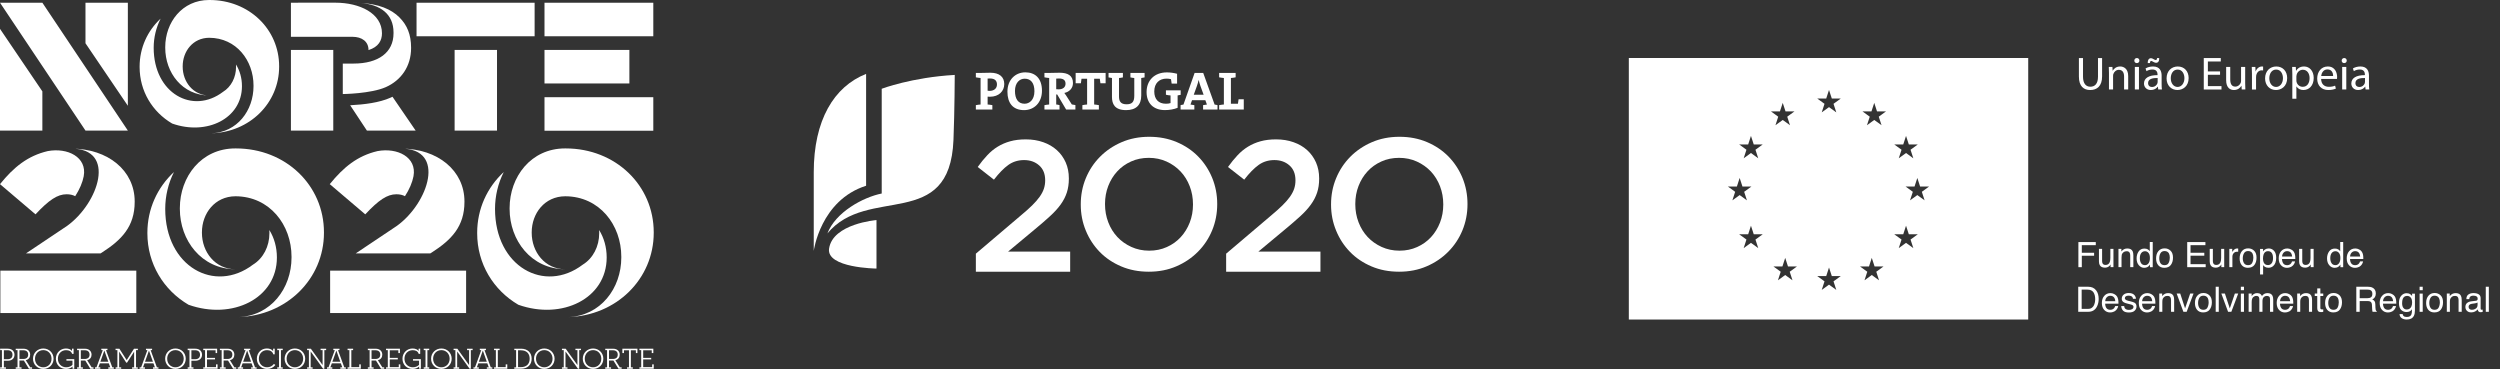 <?xml version="1.0" encoding="UTF-8"?>
<svg width="542px" height="80px" viewBox="0 0 542 80" version="1.1" xmlns="http://www.w3.org/2000/svg" xmlns:xlink="http://www.w3.org/1999/xlink">
    <rect x="0" y="0" width="542" height="80" fill="#333333" stroke="none"/>
    <!-- Generator: Sketch 62 (91390) - https://sketch.com -->
    <title>logos / barra-feder-white</title>
    <desc>Created with Sketch.</desc>
    <g id="logos-/-barra-feder-white" stroke="none" stroke-width="1" fill="none" fill-rule="evenodd">
        <g fill="#FFFFFF">
            <path d="M1.647,77.878 C2.359,77.878 2.705,77.498 2.705,76.91 C2.705,76.32 2.351,75.932 1.647,75.932 L0.839,75.932 L0.839,77.878 L1.647,77.878 Z M0.027,75.598 L1.687,75.598 C2.623,75.598 3.141,76.158 3.141,76.91 C3.141,77.664 2.623,78.21 1.687,78.21 L0.839,78.21 L0.839,79.632 L1.287,79.632 L1.287,79.938 L0.027,79.938 L0.027,79.632 L0.419,79.632 L0.419,75.912 L0.027,75.912 L0.027,75.598 Z" id="Fill-2"></path>
            <path d="M5.036,77.824 C5.774,77.824 6.108,77.46 6.108,76.888 C6.108,76.306 5.766,75.936 5.036,75.936 L4.216,75.936 L4.216,77.824 L5.036,77.824 Z M5.17,78.158 L4.216,78.158 L4.216,79.632 L4.666,79.632 L4.666,79.942 L3.408,79.942 L3.408,79.632 L3.798,79.632 L3.798,75.91 L3.408,75.91 L3.408,75.602 L5.094,75.602 C6.028,75.602 6.54,76.16 6.54,76.894 C6.54,77.482 6.216,77.94 5.592,78.09 L6.554,79.632 L6.954,79.632 L6.954,79.942 L6.274,79.942 L5.17,78.158 Z" id="Fill-4"></path>
            <path d="M11.174,77.771 C11.174,76.713 10.418,75.909 9.38,75.909 C8.348,75.909 7.59,76.713 7.59,77.771 C7.59,78.831 8.348,79.631 9.38,79.631 C10.418,79.631 11.174,78.831 11.174,77.771 M7.154,77.771 C7.154,76.487 8.152,75.553 9.38,75.553 C10.618,75.553 11.614,76.487 11.614,77.771 C11.614,79.053 10.618,79.987 9.38,79.987 C8.152,79.987 7.154,79.053 7.154,77.771" id="Fill-6"></path>
            <path d="M15.728,79.456 C15.412,79.768 14.944,79.99 14.312,79.99 C13.11,79.99 12.114,79.134 12.114,77.77 C12.114,76.49 13.106,75.552 14.294,75.552 C14.894,75.552 15.358,75.748 15.612,76.094 L15.612,75.598 L15.954,75.598 L15.954,76.718 L15.63,76.718 C15.47,76.182 15.016,75.92 14.32,75.92 C13.292,75.92 12.55,76.71 12.55,77.77 C12.55,78.852 13.324,79.628 14.352,79.628 C15.024,79.628 15.446,79.364 15.71,79.1 L15.71,78.188 L14.4,78.188 L14.4,77.858 L16.102,77.858 L16.102,79.938 L15.728,79.938 L15.728,79.456 Z" id="Fill-8"></path>
            <path d="M18.345,77.824 C19.083,77.824 19.417,77.46 19.417,76.888 C19.417,76.306 19.075,75.936 18.345,75.936 L17.525,75.936 L17.525,77.824 L18.345,77.824 Z M18.477,78.158 L17.525,78.158 L17.525,79.632 L17.971,79.632 L17.971,79.942 L16.715,79.942 L16.715,79.632 L17.103,79.632 L17.103,75.91 L16.715,75.91 L16.715,75.602 L18.403,75.602 C19.337,75.602 19.849,76.16 19.849,76.894 C19.849,77.482 19.519,77.94 18.897,78.09 L19.863,79.632 L20.263,79.632 L20.263,79.942 L19.583,79.942 L18.477,78.158 Z" id="Fill-10"></path>
            <path d="M21.758,78.421 L23.476,78.421 L22.622,75.999 L21.758,78.421 Z M24.674,79.941 L23.486,79.941 L23.486,79.631 L23.904,79.631 L23.592,78.775 L21.642,78.775 L21.322,79.631 L21.746,79.631 L21.746,79.941 L20.592,79.941 L20.592,79.631 L20.922,79.631 L22.284,75.909 L21.968,75.909 L21.968,75.601 L23.294,75.601 L23.294,75.909 L22.978,75.909 L24.34,79.631 L24.674,79.631 L24.674,79.941 Z" id="Fill-12"></path>
            <polygon id="Fill-14" points="29.872 79.939 28.634 79.939 28.634 79.635 29.076 79.635 29.076 76.249 27.54 78.623 27.366 78.623 25.83 76.227 25.83 79.635 26.276 79.635 26.276 79.939 25.066 79.939 25.066 79.635 25.452 79.635 25.452 75.909 25.052 75.909 25.052 75.599 25.88 75.599 27.464 78.069 29.054 75.599 29.886 75.599 29.886 75.909 29.49 75.909 29.49 79.635 29.872 79.635"></polygon>
            <path d="M31.437,78.421 L33.151,78.421 L32.295,75.999 L31.437,78.421 Z M34.351,79.941 L33.165,79.941 L33.165,79.631 L33.579,79.631 L33.269,78.775 L31.319,78.775 L31.003,79.631 L31.421,79.631 L31.421,79.941 L30.269,79.941 L30.269,79.631 L30.599,79.631 L31.955,75.909 L31.647,75.909 L31.647,75.601 L32.971,75.601 L32.971,75.909 L32.655,75.909 L34.013,79.631 L34.351,79.631 L34.351,79.941 Z" id="Fill-16"></path>
            <path d="M39.829,77.771 C39.829,76.713 39.069,75.909 38.035,75.909 C37.001,75.909 36.245,76.713 36.245,77.771 C36.245,78.831 37.001,79.631 38.035,79.631 C39.069,79.631 39.829,78.831 39.829,77.771 M35.805,77.771 C35.805,76.487 36.803,75.553 38.035,75.553 C39.273,75.553 40.269,76.487 40.269,77.771 C40.269,79.053 39.273,79.987 38.035,79.987 C36.803,79.987 35.805,79.053 35.805,77.771" id="Fill-18"></path>
            <path d="M42.304,77.878 C43.014,77.878 43.366,77.498 43.366,76.91 C43.366,76.32 43.008,75.932 42.304,75.932 L41.494,75.932 L41.494,77.878 L42.304,77.878 Z M40.688,75.598 L42.348,75.598 C43.284,75.598 43.8,76.158 43.8,76.91 C43.8,77.664 43.284,78.21 42.348,78.21 L41.494,78.21 L41.494,79.632 L41.944,79.632 L41.944,79.938 L40.688,79.938 L40.688,79.632 L41.076,79.632 L41.076,75.912 L40.688,75.912 L40.688,75.598 Z" id="Fill-20"></path>
            <polygon id="Fill-22" points="46.739 75.941 44.877 75.941 44.877 77.589 46.617 77.589 46.617 77.921 44.877 77.921 44.877 79.593 46.829 79.593 46.829 78.995 47.169 78.995 47.169 79.939 44.067 79.939 44.067 79.635 44.457 79.635 44.457 75.909 44.067 75.909 44.067 75.599 47.075 75.599 47.075 76.545 46.739 76.545"></polygon>
            <path d="M49.296,77.824 C50.036,77.824 50.37,77.46 50.37,76.888 C50.37,76.306 50.03,75.936 49.296,75.936 L48.48,75.936 L48.48,77.824 L49.296,77.824 Z M49.43,78.158 L48.48,78.158 L48.48,79.632 L48.928,79.632 L48.928,79.942 L47.672,79.942 L47.672,79.632 L48.058,79.632 L48.058,75.91 L47.672,75.91 L47.672,75.602 L49.354,75.602 C50.294,75.602 50.806,76.16 50.806,76.894 C50.806,77.482 50.478,77.94 49.852,78.09 L50.814,79.632 L51.216,79.632 L51.216,79.942 L50.534,79.942 L49.43,78.158 Z" id="Fill-24"></path>
            <path d="M52.715,78.421 L54.431,78.421 L53.579,75.999 L52.715,78.421 Z M55.631,79.941 L54.445,79.941 L54.445,79.631 L54.857,79.631 L54.545,78.775 L52.599,78.775 L52.279,79.631 L52.701,79.631 L52.701,79.941 L51.545,79.941 L51.545,79.631 L51.879,79.631 L53.235,75.909 L52.923,75.909 L52.923,75.601 L54.251,75.601 L54.251,75.909 L53.931,75.909 L55.293,79.631 L55.631,79.631 L55.631,79.941 Z" id="Fill-26"></path>
            <path d="M57.864,75.546 C58.496,75.546 58.954,75.758 59.218,76.14 L59.218,75.598 L59.56,75.598 L59.56,76.814 L59.248,76.814 C59.094,76.198 58.538,75.912 57.892,75.912 C56.856,75.912 56.122,76.71 56.122,77.77 C56.122,78.846 56.88,79.628 57.904,79.628 C58.534,79.628 59.044,79.35 59.384,78.896 L59.7,79.124 C59.28,79.682 58.674,79.99 57.896,79.99 C56.65,79.99 55.684,79.06 55.684,77.77 C55.69,76.474 56.65,75.546 57.864,75.546" id="Fill-28"></path>
            <polygon id="Fill-30" points="60.104 75.599 61.296 75.599 61.296 75.909 60.91 75.909 60.91 79.635 61.296 79.635 61.296 79.941 60.104 79.941 60.104 79.635 60.49 79.635 60.49 75.909 60.104 75.909"></polygon>
            <path d="M65.725,77.771 C65.725,76.713 64.965,75.909 63.931,75.909 C62.893,75.909 62.139,76.713 62.139,77.771 C62.139,78.831 62.893,79.631 63.931,79.631 C64.965,79.631 65.725,78.831 65.725,77.771 M61.707,77.771 C61.707,76.487 62.703,75.553 63.931,75.553 C65.171,75.553 66.165,76.487 66.165,77.771 C66.165,79.053 65.171,79.987 63.931,79.987 C62.703,79.987 61.707,79.053 61.707,77.771" id="Fill-32"></path>
            <polygon id="Fill-34" points="70.71 75.91 70.32 75.91 70.32 79.942 70.046 79.942 67.354 76.202 67.354 79.632 67.78 79.632 67.78 79.942 66.584 79.942 66.584 79.632 66.97 79.632 66.97 75.91 66.584 75.91 66.584 75.602 67.394 75.602 69.938 79.142 69.938 75.91 69.504 75.91 69.504 75.602 70.71 75.602"></polygon>
            <path d="M72.059,78.421 L73.775,78.421 L72.923,75.999 L72.059,78.421 Z M74.975,79.941 L73.791,79.941 L73.791,79.631 L74.203,79.631 L73.893,78.775 L71.943,78.775 L71.623,79.631 L72.045,79.631 L72.045,79.941 L70.889,79.941 L70.889,79.631 L71.223,79.631 L72.585,75.909 L72.267,75.909 L72.267,75.601 L73.597,75.601 L73.597,75.909 L73.279,75.909 L74.639,79.631 L74.975,79.631 L74.975,79.941 Z" id="Fill-36"></path>
            <polygon id="Fill-38" points="75.357 75.599 76.557 75.599 76.557 75.909 76.169 75.909 76.169 79.593 77.881 79.593 77.881 78.995 78.223 78.995 78.223 79.941 75.357 79.941 75.357 79.635 75.745 79.635 75.745 75.909 75.357 75.909"></polygon>
            <path d="M81.37,77.824 C82.108,77.824 82.442,77.46 82.442,76.888 C82.442,76.306 82.104,75.936 81.37,75.936 L80.552,75.936 L80.552,77.824 L81.37,77.824 Z M81.504,78.158 L80.552,78.158 L80.552,79.632 L81,79.632 L81,79.942 L79.744,79.942 L79.744,79.632 L80.132,79.632 L80.132,75.91 L79.744,75.91 L79.744,75.602 L81.428,75.602 C82.368,75.602 82.878,76.16 82.878,76.894 C82.878,77.482 82.55,77.94 81.926,78.09 L82.888,79.632 L83.292,79.632 L83.292,79.942 L82.608,79.942 L81.504,78.158 Z" id="Fill-40"></path>
            <polygon id="Fill-42" points="86.36 75.941 84.5 75.941 84.5 77.589 86.242 77.589 86.242 77.921 84.5 77.921 84.5 79.593 86.452 79.593 86.452 78.995 86.792 78.995 86.792 79.939 83.69 79.939 83.69 79.635 84.076 79.635 84.076 75.909 83.69 75.909 83.69 75.599 86.702 75.599 86.702 76.545 86.36 76.545"></polygon>
            <path d="M90.868,79.456 C90.556,79.768 90.084,79.99 89.452,79.99 C88.252,79.99 87.258,79.134 87.258,77.77 C87.258,76.49 88.246,75.552 89.44,75.552 C90.04,75.552 90.496,75.748 90.756,76.094 L90.756,75.598 L91.1,75.598 L91.1,76.718 L90.77,76.718 C90.614,76.182 90.156,75.92 89.468,75.92 C88.432,75.92 87.69,76.71 87.69,77.77 C87.69,78.852 88.462,79.628 89.492,79.628 C90.164,79.628 90.588,79.364 90.848,79.1 L90.848,78.188 L89.542,78.188 L89.542,77.858 L91.244,77.858 L91.244,79.938 L90.868,79.938 L90.868,79.456 Z" id="Fill-44"></path>
            <polygon id="Fill-46" points="91.862 75.599 93.054 75.599 93.054 75.909 92.662 75.909 92.662 79.635 93.054 79.635 93.054 79.941 91.862 79.941 91.862 79.635 92.25 79.635 92.25 75.909 91.862 75.909"></polygon>
            <path d="M97.483,77.771 C97.483,76.713 96.723,75.909 95.689,75.909 C94.657,75.909 93.899,76.713 93.899,77.771 C93.899,78.831 94.657,79.631 95.689,79.631 C96.723,79.631 97.483,78.831 97.483,77.771 M93.459,77.771 C93.459,76.487 94.459,75.553 95.689,75.553 C96.931,75.553 97.923,76.487 97.923,77.771 C97.923,79.053 96.931,79.987 95.689,79.987 C94.459,79.987 93.459,79.053 93.459,77.771" id="Fill-48"></path>
            <polygon id="Fill-50" points="102.468 75.91 102.076 75.91 102.076 79.942 101.804 79.942 99.112 76.202 99.112 79.632 99.54 79.632 99.54 79.942 98.338 79.942 98.338 79.632 98.728 79.632 98.728 75.91 98.338 75.91 98.338 75.602 99.152 75.602 101.694 79.142 101.694 75.91 101.262 75.91 101.262 75.602 102.468 75.602"></polygon>
            <path d="M103.817,78.421 L105.535,78.421 L104.679,75.999 L103.817,78.421 Z M106.733,79.941 L105.543,79.941 L105.543,79.631 L105.963,79.631 L105.649,78.775 L103.703,78.775 L103.383,79.631 L103.803,79.631 L103.803,79.941 L102.649,79.941 L102.649,79.631 L102.981,79.631 L104.339,75.909 L104.025,75.909 L104.025,75.601 L105.353,75.601 L105.353,75.909 L105.037,75.909 L106.395,79.631 L106.733,79.631 L106.733,79.941 Z" id="Fill-52"></path>
            <polygon id="Fill-54" points="107.114 75.599 108.316 75.599 108.316 75.909 107.928 75.909 107.928 79.593 109.634 79.593 109.634 78.995 109.98 78.995 109.98 79.941 107.114 79.941 107.114 79.635 107.504 79.635 107.504 75.909 107.114 75.909"></polygon>
            <path d="M112.937,79.593 C114.221,79.593 114.833,78.835 114.833,77.771 C114.833,76.705 114.221,75.943 112.937,75.943 L112.313,75.943 L112.313,79.593 L112.937,79.593 Z M111.503,75.599 L112.975,75.599 C114.413,75.599 115.265,76.487 115.265,77.771 C115.265,79.051 114.419,79.941 112.975,79.941 L111.503,79.941 L111.503,79.635 L111.891,79.635 L111.891,75.909 L111.503,75.909 L111.503,75.599 Z" id="Fill-56"></path>
            <path d="M119.791,77.771 C119.791,76.713 119.035,75.909 118.001,75.909 C116.967,75.909 116.205,76.713 116.205,77.771 C116.205,78.831 116.967,79.631 118.001,79.631 C119.035,79.631 119.791,78.831 119.791,77.771 M115.771,77.771 C115.771,76.487 116.769,75.553 118.001,75.553 C119.237,75.553 120.233,76.487 120.233,77.771 C120.233,79.053 119.237,79.987 118.001,79.987 C116.769,79.987 115.771,79.053 115.771,77.771" id="Fill-58"></path>
            <polygon id="Fill-60" points="125.957 75.91 125.571 75.91 125.571 79.942 125.297 79.942 122.599 76.202 122.599 79.632 123.031 79.632 123.031 79.942 121.831 79.942 121.831 79.632 122.221 79.632 122.221 75.91 121.831 75.91 121.831 75.602 122.639 75.602 125.187 79.142 125.187 75.91 124.753 75.91 124.753 75.602 125.957 75.602"></polygon>
            <path d="M130.364,77.771 C130.364,76.713 129.606,75.909 128.574,75.909 C127.536,75.909 126.778,76.713 126.778,77.771 C126.778,78.831 127.536,79.631 128.574,79.631 C129.606,79.631 130.364,78.831 130.364,77.771 M126.346,77.771 C126.346,76.487 127.342,75.553 128.574,75.553 C129.81,75.553 130.802,76.487 130.802,77.771 C130.802,79.053 129.81,79.987 128.574,79.987 C127.342,79.987 126.346,79.053 126.346,77.771" id="Fill-62"></path>
            <path d="M132.85,77.824 C133.59,77.824 133.924,77.46 133.924,76.888 C133.924,76.306 133.582,75.936 132.85,75.936 L132.032,75.936 L132.032,77.824 L132.85,77.824 Z M132.984,78.158 L132.032,78.158 L132.032,79.632 L132.478,79.632 L132.478,79.942 L131.222,79.942 L131.222,79.632 L131.61,79.632 L131.61,75.91 L131.222,75.91 L131.222,75.602 L132.906,75.602 C133.844,75.602 134.354,76.16 134.354,76.894 C134.354,77.482 134.03,77.94 133.404,78.09 L134.368,79.632 L134.768,79.632 L134.768,79.942 L134.088,79.942 L132.984,78.158 Z" id="Fill-64"></path>
            <polygon id="Fill-66" points="137.858 75.941 136.772 75.941 136.772 79.635 137.194 79.635 137.194 79.939 135.94 79.939 135.94 79.635 136.36 79.635 136.36 75.941 135.274 75.941 135.274 76.545 134.93 76.545 134.93 75.599 138.196 75.599 138.196 76.545 137.858 76.545"></polygon>
            <polygon id="Fill-68" points="141.3 75.941 139.442 75.941 139.442 77.589 141.182 77.589 141.182 77.921 139.442 77.921 139.442 79.593 141.392 79.593 141.392 78.995 141.73 78.995 141.73 79.939 138.628 79.939 138.628 79.635 139.016 79.635 139.016 75.909 138.628 75.909 138.628 75.599 141.64 75.599 141.64 76.545 141.3 76.545"></polygon>
            <path d="M118.046,18.094 L136.45,18.094 L136.45,10.82 L118.046,10.82 L118.046,18.094 Z M98.56,28.308 L107.752,28.308 L107.752,10.82 L98.56,10.82 L98.56,28.308 Z M63.072,28.308 L72.254,28.308 L72.254,10.82 L63.072,10.82 L63.072,28.308 Z M118.046,28.346 L141.636,28.346 L141.636,21.066 L118.046,21.066 L118.046,28.346 Z M118.046,7.868 L141.636,7.868 L141.636,0.592 L118.046,0.592 L118.046,7.868 Z M90.306,7.868 L115.906,7.868 L115.906,0.586 L90.306,0.586 L90.306,7.868 Z M83.658,18.884 C86.908,17.432 89.124,14.448 89.124,10.412 L89.124,10.332 C89.124,7.48 88.254,5.422 86.588,3.762 C84.836,2.004 82.108,0.832 77.974,0.624 C77.576,0.596 77.168,0.582 76.746,0.582 L76.612,0.586 C77.082,0.586 77.534,0.6 77.974,0.624 C82.472,0.936 85.316,3.054 85.316,7.032 L85.316,7.222 C85.316,11.368 82.048,13.782 76.648,13.782 L74.316,13.782 L74.316,20.39 C74.316,20.39 80.408,20.33 83.658,18.884 L83.658,18.884 Z M85.092,20.976 L90.112,28.308 L79.542,28.308 L75.916,22.82 C78.976,22.662 82.22,22.266 84.676,21.172 C84.818,21.108 84.954,21.044 85.092,20.976 L85.092,20.976 Z M1.46371804e-12,6.254 L1.46371804e-12,28.308 L9.184,28.308 L9.184,19.81 L1.46371804e-12,6.254 Z M18.532,0.586 L27.718,0.586 L27.718,22.93 L18.532,9.38 L18.532,0.586 Z M9.184,0.586 L1.46371804e-12,0.586 L18.532,28.308 L27.718,28.308 L9.184,0.586 Z M60.518,14.448 C60.518,22.348 54.13,28.68 45.79,28.9 C51.432,28.72 54.962,23.946 54.962,18.676 L54.962,18.548 C54.962,13.114 51.238,8.208 45.35,8.19 C41.818,8.208 39.606,11.134 39.606,14.372 L39.606,14.448 C39.606,17.712 41.83,20.662 45.348,20.708 C39.508,20.65 35.824,15.762 35.824,10.35 L35.824,10.22 C35.824,4.848 39.492,0 45.326,0 L45.428,0 C53.982,0 60.518,6.332 60.518,14.372 L60.518,14.448 Z M76.372,7.976 C78.512,7.976 79.896,9.036 79.896,10.858 C82.068,10.182 82.812,8.768 82.812,7.222 C82.812,2.908 78.01,0.582 72.708,0.582 L63.072,0.586 L63.072,7.976 L76.372,7.976 Z M33.318,10.35 C33.318,20.272 41.798,24.89 48.344,19.916 C50.132,18.83 51.174,16.75 51.174,14.528 L51.174,14.448 C51.174,14.29 51.17,14.134 51.158,13.976 C51.99,15.298 52.456,16.926 52.456,18.676 C52.456,25.704 44.828,29.442 37.322,26.782 C33.036,24.264 30.268,19.758 30.268,14.528 L30.268,14.448 C30.268,10.34 31.996,6.66 34.822,4.038 C33.842,5.972 33.318,8.164 33.318,10.35 L33.318,10.35 Z" id="Fill-70"></path>
            <polygon id="Fill-72" points="71.574 67.866 101.052 67.866 101.052 58.674 71.574 58.674"></polygon>
            <path d="M86.044,48.968 C92.896,44.032 96.82,32.218 86.944,32.218 C94.946,32.218 100.694,37.014 100.694,43.67 L100.694,43.764 C100.694,49.116 97.842,52.018 93.644,54.714 L93.286,54.94 L77.12,54.94 L86.044,48.968 Z" id="Fill-73"></path>
            <path d="M109.218,37.293 C105.636,40.609 103.452,45.269 103.452,50.469 L103.452,50.567 C103.452,57.185 106.95,62.891 112.376,66.073 C121.878,69.437 131.528,64.709 131.528,55.821 C131.528,53.601 130.94,51.543 129.886,49.867 C129.898,50.069 129.908,50.265 129.908,50.469 L129.908,50.567 C129.908,53.383 128.594,56.005 126.33,57.383 C118.042,63.677 107.32,57.837 107.32,45.289 C107.32,42.515 107.974,39.747 109.218,37.293" id="Fill-74"></path>
            <path d="M141.73,50.468 C141.73,60.46 133.646,68.476 123.096,68.752 C130.232,68.522 134.698,62.49 134.698,55.822 L134.698,55.656 C134.698,48.776 129.984,42.57 122.538,42.552 C118.064,42.57 115.274,46.27 115.274,50.368 L115.274,50.468 C115.274,54.594 118.088,58.332 122.536,58.382 C115.152,58.308 110.482,52.124 110.482,45.288 L110.482,45.116 C110.482,38.318 115.126,32.178 122.506,32.178 L122.64,32.178 C133.46,32.178 141.73,40.194 141.73,50.368 L141.73,50.468 Z" id="Fill-75"></path>
            <path d="M18.149,38.215 C18.915,34.055 14.643,31.961 10.351,32.757 C6.021,33.777 2.993,36.217 0.001,39.923 L7.697,46.467 C10.595,43.371 12.447,42.115 14.445,42.115 C15.185,42.115 15.809,42.265 16.303,42.533 C17.249,41.075 17.903,39.539 18.149,38.215" id="Fill-76"></path>
            <polygon id="Fill-77" points="0.08 67.868 29.552 67.868 29.552 58.676 0.08 58.676"></polygon>
            <path d="M5.628,54.941 L21.794,54.941 L22.146,54.717 C26.346,52.019 29.2,49.119 29.2,43.765 L29.2,43.667 C29.2,37.017 23.45,32.221 15.446,32.221 C25.324,32.221 21.402,44.035 14.548,48.971 L5.628,54.941 Z" id="Fill-78"></path>
            <path d="M35.821,45.288 C35.821,57.836 46.545,63.676 54.833,57.384 C57.097,56.004 58.411,53.384 58.411,50.568 L58.411,50.47 C58.411,50.264 58.403,50.07 58.391,49.866 C59.441,51.542 60.031,53.6 60.031,55.822 C60.031,64.71 50.385,69.436 40.879,66.074 C35.453,62.892 31.953,57.184 31.953,50.568 L31.953,50.47 C31.953,45.268 34.141,40.608 37.719,37.292 C36.477,39.746 35.821,42.514 35.821,45.288" id="Fill-79"></path>
            <path d="M70.234,50.368 C70.234,40.196 61.968,32.178 51.144,32.178 L51.008,32.178 C43.626,32.178 38.992,38.32 38.992,45.116 L38.992,45.288 C38.992,52.124 43.654,58.31 51.04,58.384 C46.594,58.328 43.778,54.594 43.778,50.47 L43.778,50.368 C43.778,46.27 46.572,42.572 51.046,42.55 C58.49,42.572 63.202,48.776 63.202,55.656 L63.202,55.822 C63.202,62.49 58.738,68.522 51.6,68.748 C62.15,68.478 70.234,60.46 70.234,50.47 L70.234,50.368 Z" id="Fill-80"></path>
            <path d="M87.795,42.534 C87.307,42.266 86.679,42.116 85.939,42.116 C83.943,42.116 82.091,43.37 79.189,46.47 L71.493,39.922 C74.493,36.218 77.513,33.778 81.841,32.758 C86.137,31.962 90.413,34.056 89.645,38.216 C89.395,39.54 88.745,41.076 87.795,42.534" id="Fill-81"></path>
            <path d="M417.255,43.437 L415.675,42.291 L414.093,43.437 L414.703,41.585 L413.123,40.437 L415.073,40.437 L415.675,38.581 L416.279,40.437 L418.231,40.437 L416.653,41.585 L417.255,43.437 Z M414.807,53.791 L413.227,52.649 L411.649,53.791 L412.253,51.935 L410.675,50.791 L412.625,50.791 L413.227,48.933 L413.833,50.791 L415.783,50.791 L414.205,51.935 L414.807,53.791 Z M407.315,25.299 L407.919,27.149 L406.337,26.007 L404.759,27.149 L405.363,25.299 L403.785,24.149 L405.735,24.149 L406.337,22.299 L406.935,24.149 L408.891,24.149 L407.315,25.299 Z M407.377,60.769 L405.801,59.623 L404.223,60.769 L404.827,58.913 L403.249,57.765 L405.201,57.765 L405.801,55.907 L406.407,57.765 L408.355,57.765 L406.775,58.913 L407.377,60.769 Z M397.505,22.507 L398.109,24.363 L396.529,23.221 L394.951,24.363 L395.555,22.507 L393.975,21.359 L395.925,21.359 L396.529,19.505 L397.135,21.359 L399.085,21.359 L397.505,22.507 Z M398.109,62.855 L396.529,61.709 L394.951,62.855 L395.555,60.995 L393.975,59.851 L395.925,59.851 L396.529,57.997 L397.135,59.851 L399.085,59.851 L397.505,60.995 L398.109,62.855 Z M388.611,60.769 L387.035,59.623 L385.455,60.769 L386.057,58.913 L384.479,57.765 L386.429,57.765 L387.035,55.907 L387.633,57.765 L389.587,57.765 L388.009,58.913 L388.611,60.769 Z M385.891,24.149 L386.497,22.299 L387.099,24.149 L389.047,24.149 L387.471,25.299 L388.073,27.149 L386.497,26.007 L384.921,27.149 L385.519,25.299 L383.943,24.149 L385.891,24.149 Z M380.583,32.465 L381.185,34.319 L379.607,33.171 L378.027,34.319 L378.629,32.465 L377.049,31.317 L379.005,31.317 L379.607,29.465 L380.211,31.317 L382.163,31.317 L380.583,32.465 Z M381.185,53.791 L379.607,52.649 L378.027,53.791 L378.629,51.935 L377.049,50.791 L379.005,50.791 L379.607,48.933 L380.211,50.791 L382.163,50.791 L380.583,51.935 L381.185,53.791 Z M374.601,40.437 L376.557,40.437 L377.159,38.581 L377.763,40.437 L379.713,40.437 L378.133,41.585 L378.735,43.437 L377.159,42.291 L375.579,43.437 L376.183,41.585 L374.601,40.437 Z M412.625,31.317 L413.227,29.465 L413.833,31.317 L415.783,31.317 L414.205,32.465 L414.807,34.319 L413.227,33.171 L411.649,34.319 L412.253,32.465 L410.675,31.317 L412.625,31.317 Z M353.129,69.273 L439.717,69.273 L439.717,12.577 L353.129,12.577 L353.129,69.273 Z" id="Fill-82"></path>
            <path d="M451.597,12.592 L451.597,16.634 C451.597,18.15 452.273,18.8 453.185,18.8 C454.185,18.8 454.845,18.134 454.845,16.634 L454.845,12.592 L455.733,12.592 L455.733,16.574 C455.733,18.668 454.631,19.518 453.155,19.518 C451.763,19.518 450.707,18.726 450.707,16.602 L450.707,12.592 L451.597,12.592 Z" id="Fill-83"></path>
            <path d="M457.223,15.836 C457.223,15.32 457.219,14.914 457.187,14.516 L457.975,14.516 L458.023,15.32 L458.047,15.32 C458.287,14.868 458.851,14.412 459.663,14.412 C460.341,14.412 461.393,14.812 461.393,16.496 L461.393,19.402 L460.501,19.402 L460.501,16.584 C460.501,15.794 460.205,15.138 459.369,15.138 C458.793,15.138 458.341,15.55 458.175,16.046 C458.133,16.16 458.115,16.31 458.115,16.464 L458.115,19.402 L457.223,19.402 L457.223,15.836 Z" id="Fill-84"></path>
            <path d="M462.834,19.4 L463.726,19.4 L463.726,14.514 L462.834,14.514 L462.834,19.4 Z M463.826,13.14 C463.826,13.438 463.61,13.68 463.258,13.68 C462.934,13.68 462.72,13.438 462.72,13.14 C462.72,12.832 462.942,12.58 463.278,12.58 C463.6,12.58 463.826,12.826 463.826,13.14 L463.826,13.14 Z" id="Fill-85"></path>
            <path d="M467.778,16.91 C466.808,16.888 465.704,17.06 465.704,18.008 C465.704,18.596 466.088,18.86 466.536,18.86 C467.182,18.86 467.596,18.452 467.736,18.038 C467.766,17.942 467.778,17.836 467.778,17.758 L467.778,16.91 Z M465.624,13.672 C465.604,13.016 465.876,12.62 466.314,12.62 C466.536,12.62 466.706,12.72 466.934,12.846 C467.1,12.934 467.236,13.016 467.364,13.016 C467.528,13.016 467.622,12.922 467.646,12.592 L468.12,12.592 C468.134,13.258 467.904,13.61 467.428,13.61 C467.208,13.61 467.014,13.508 466.808,13.402 C466.6,13.28 466.488,13.214 466.37,13.214 C466.21,13.214 466.128,13.388 466.108,13.672 L465.624,13.672 Z M468.64,18.23 C468.64,18.658 468.654,19.072 468.706,19.402 L467.904,19.402 L467.836,18.786 L467.808,18.786 C467.534,19.176 467.006,19.518 466.314,19.518 C465.32,19.518 464.816,18.818 464.816,18.11 C464.816,16.926 465.868,16.284 467.756,16.288 L467.756,16.192 C467.756,15.792 467.646,15.062 466.648,15.068 C466.178,15.068 465.704,15.2 465.362,15.432 L465.154,14.84 C465.566,14.582 466.158,14.412 466.776,14.412 C468.274,14.412 468.64,15.432 468.64,16.402 L468.64,18.23 Z" id="Fill-86"></path>
            <path d="M470.623,16.969 C470.623,18.039 471.231,18.849 472.097,18.849 C472.951,18.849 473.583,18.053 473.583,16.945 C473.583,16.119 473.169,15.081 472.121,15.081 C471.081,15.081 470.623,16.047 470.623,16.969 M474.497,16.919 C474.497,18.727 473.233,19.515 472.061,19.515 C470.747,19.515 469.713,18.543 469.713,16.999 C469.713,15.373 470.797,14.413 472.141,14.413 C473.545,14.413 474.497,15.431 474.497,16.919" id="Fill-87"></path>
            <polygon id="Fill-88" points="481.307 16.211 478.667 16.211 478.667 18.669 481.619 18.669 481.619 19.407 477.777 19.407 477.777 12.585 481.467 12.585 481.467 13.331 478.667 13.331 478.667 15.485 481.307 15.485"></polygon>
            <path d="M486.754,18.059 C486.754,18.575 486.76,19.019 486.792,19.403 L486.004,19.403 L485.952,18.605 L485.932,18.605 C485.71,19.001 485.184,19.517 484.318,19.517 C483.546,19.517 482.628,19.087 482.628,17.371 L482.628,14.517 L483.516,14.517 L483.516,17.211 C483.516,18.141 483.81,18.777 484.608,18.777 C485.208,18.777 485.622,18.363 485.786,17.959 C485.832,17.841 485.862,17.677 485.862,17.507 L485.862,14.517 L486.754,14.517 L486.754,18.059 Z" id="Fill-89"></path>
            <path d="M488.225,16.041 C488.225,15.461 488.215,14.965 488.183,14.515 L488.963,14.515 L489.005,15.485 L489.029,15.485 C489.257,14.827 489.803,14.413 490.397,14.413 C490.485,14.413 490.557,14.417 490.641,14.429 L490.641,15.271 C490.547,15.249 490.459,15.249 490.339,15.249 C489.707,15.249 489.267,15.715 489.141,16.383 C489.123,16.503 489.113,16.657 489.113,16.797 L489.113,19.407 L488.225,19.407 L488.225,16.041 Z" id="Fill-90"></path>
            <path d="M491.985,16.969 C491.985,18.039 492.589,18.849 493.459,18.849 C494.311,18.849 494.945,18.053 494.945,16.945 C494.945,16.119 494.531,15.081 493.479,15.081 C492.443,15.081 491.985,16.047 491.985,16.969 M495.859,16.919 C495.859,18.727 494.593,19.515 493.421,19.515 C492.107,19.515 491.071,18.543 491.071,16.999 C491.071,15.373 492.155,14.413 493.499,14.413 C494.905,14.413 495.859,15.431 495.859,16.919" id="Fill-91"></path>
            <path d="M497.856,17.416 C497.856,17.546 497.862,17.666 497.898,17.78 C498.056,18.4 498.59,18.818 499.232,18.818 C500.17,18.818 500.718,18.052 500.718,16.926 C500.718,15.958 500.2,15.122 499.262,15.122 C498.652,15.122 498.078,15.542 497.912,16.21 C497.888,16.32 497.856,16.456 497.856,16.566 L497.856,17.416 Z M496.976,16.114 C496.976,15.48 496.952,14.976 496.936,14.516 L497.728,14.516 L497.772,15.352 L497.794,15.352 C498.148,14.754 498.732,14.412 499.53,14.412 C500.726,14.412 501.612,15.414 501.612,16.888 C501.612,18.65 500.53,19.518 499.38,19.518 C498.732,19.518 498.168,19.238 497.874,18.746 L497.856,18.746 L497.856,21.41 L496.976,21.41 L496.976,16.114 Z" id="Fill-92"></path>
            <path d="M505.826,16.481 C505.838,15.931 505.596,15.049 504.592,15.049 C503.682,15.049 503.298,15.867 503.226,16.481 L505.826,16.481 Z M503.218,17.117 C503.242,18.325 503.998,18.819 504.896,18.819 C505.534,18.819 505.926,18.707 506.252,18.567 L506.412,19.207 C506.104,19.347 505.552,19.519 504.778,19.519 C503.268,19.519 502.368,18.517 502.368,17.039 C502.368,15.565 503.242,14.413 504.662,14.413 C506.274,14.413 506.688,15.807 506.688,16.703 C506.688,16.889 506.678,17.021 506.658,17.117 L503.218,17.117 Z" id="Fill-93"></path>
            <path d="M507.782,19.4 L508.676,19.4 L508.676,14.514 L507.782,14.514 L507.782,19.4 Z M508.774,13.14 C508.774,13.438 508.564,13.68 508.208,13.68 C507.886,13.68 507.674,13.438 507.674,13.14 C507.674,12.832 507.896,12.58 508.23,12.58 C508.55,12.58 508.774,12.826 508.774,13.14 L508.774,13.14 Z" id="Fill-94"></path>
            <path d="M512.729,16.91 C511.761,16.888 510.655,17.06 510.655,18.008 C510.655,18.596 511.039,18.86 511.483,18.86 C512.131,18.86 512.545,18.452 512.687,18.038 C512.715,17.942 512.729,17.836 512.729,17.758 L512.729,16.91 Z M513.591,18.23 C513.591,18.658 513.607,19.072 513.659,19.402 L512.857,19.402 L512.789,18.786 L512.761,18.786 C512.489,19.176 511.961,19.518 511.263,19.518 C510.271,19.518 509.767,18.818 509.767,18.11 C509.767,16.926 510.817,16.284 512.709,16.288 L512.709,16.192 C512.709,15.792 512.597,15.062 511.597,15.068 C511.131,15.068 510.655,15.2 510.311,15.432 L510.109,14.84 C510.515,14.582 511.111,14.412 511.729,14.412 C513.225,14.412 513.591,15.432 513.591,16.402 L513.591,18.23 Z" id="Fill-95"></path>
            <polygon id="Fill-96" points="450.595 52.48 454.365 52.48 454.365 53.152 451.335 53.152 451.335 54.8 454.001 54.8 454.001 55.444 451.335 55.444 451.335 57.924 450.595 57.924"></polygon>
            <path d="M455.735,53.958 L455.735,56.584 C455.735,56.788 455.767,56.952 455.827,57.082 C455.943,57.326 456.161,57.438 456.473,57.438 C456.927,57.438 457.233,57.236 457.399,56.82 C457.483,56.594 457.527,56.29 457.527,55.906 L457.527,53.958 L458.195,53.958 L458.195,57.916 L457.567,57.916 L457.573,57.332 C457.487,57.49 457.381,57.608 457.257,57.716 C457.007,57.924 456.705,58.028 456.353,58.028 C455.795,58.028 455.417,57.836 455.215,57.46 C455.109,57.256 455.051,56.992 455.051,56.654 L455.051,53.958 L455.735,53.958 Z" id="Fill-97"></path>
            <path d="M459.283,53.958 L459.915,53.958 L459.915,54.518 C460.103,54.288 460.297,54.118 460.507,54.02 C460.721,53.916 460.957,53.87 461.211,53.87 C461.771,53.87 462.151,54.068 462.351,54.454 C462.457,54.67 462.513,54.98 462.513,55.374 L462.513,57.916 L461.833,57.916 L461.833,55.42 C461.833,55.182 461.797,54.99 461.729,54.836 C461.611,54.588 461.395,54.466 461.081,54.466 C460.925,54.466 460.797,54.486 460.699,54.516 C460.515,54.576 460.353,54.676 460.211,54.838 C460.103,54.97 460.033,55.106 459.995,55.248 C459.965,55.384 459.947,55.582 459.947,55.844 L459.947,57.916 L459.283,57.916 L459.283,53.958 Z" id="Fill-98"></path>
            <path d="M464.184,57.046 C464.362,57.338 464.654,57.482 465.048,57.482 C465.354,57.482 465.608,57.344 465.806,57.084 C466.002,56.82 466.098,56.434 466.098,55.938 C466.098,55.436 465.998,55.068 465.796,54.834 C465.592,54.588 465.342,54.464 465.042,54.464 C464.706,54.464 464.436,54.594 464.228,54.852 C464.024,55.106 463.918,55.49 463.918,55.986 C463.918,56.412 464.006,56.76 464.184,57.046 M465.676,54.08 C465.794,54.156 465.922,54.284 466.076,54.464 L466.076,52.468 L466.712,52.468 L466.712,57.922 L466.116,57.922 L466.116,57.366 C465.96,57.608 465.782,57.79 465.566,57.902 C465.354,58.004 465.11,58.062 464.844,58.062 C464.4,58.062 464.024,57.874 463.696,57.504 C463.376,57.134 463.216,56.64 463.216,56.02 C463.216,55.44 463.36,54.94 463.654,54.518 C463.948,54.096 464.37,53.89 464.912,53.89 C465.218,53.89 465.466,53.948 465.676,54.08" id="Fill-99"></path>
            <path d="M470.166,56.984 C470.332,56.652 470.414,56.276 470.414,55.87 C470.414,55.506 470.35,55.198 470.238,54.968 C470.05,54.61 469.728,54.426 469.276,54.426 C468.878,54.426 468.582,54.58 468.396,54.888 C468.216,55.198 468.128,55.574 468.128,56.018 C468.128,56.436 468.216,56.782 468.396,57.066 C468.582,57.348 468.874,57.486 469.272,57.486 C469.708,57.486 470.006,57.326 470.166,56.984 M470.58,54.354 C470.932,54.692 471.106,55.192 471.106,55.858 C471.106,56.494 470.95,57.024 470.642,57.44 C470.332,57.856 469.854,58.06 469.208,58.06 C468.666,58.06 468.236,57.874 467.918,57.514 C467.6,57.138 467.44,56.65 467.44,56.026 C467.44,55.36 467.606,54.834 467.94,54.436 C468.28,54.038 468.728,53.846 469.294,53.846 C469.804,53.846 470.228,54.014 470.58,54.354" id="Fill-100"></path>
            <polygon id="Fill-101" points="474.188 52.48 478.134 52.48 478.134 53.152 474.906 53.152 474.906 54.8 477.892 54.8 477.892 55.434 474.906 55.434 474.906 57.272 478.192 57.272 478.192 57.924 474.188 57.924"></polygon>
            <path d="M479.75,53.958 L479.75,56.584 C479.75,56.788 479.784,56.952 479.846,57.082 C479.958,57.326 480.172,57.438 480.488,57.438 C480.938,57.438 481.25,57.236 481.41,56.82 C481.5,56.594 481.546,56.29 481.546,55.906 L481.546,53.958 L482.208,53.958 L482.208,57.916 L481.584,57.916 L481.59,57.332 C481.506,57.49 481.394,57.608 481.272,57.716 C481.026,57.924 480.72,58.028 480.364,58.028 C479.81,58.028 479.434,57.836 479.232,57.46 C479.124,57.256 479.068,56.992 479.068,56.654 L479.068,53.958 L479.75,53.958 Z" id="Fill-102"></path>
            <path d="M483.317,53.958 L483.947,53.958 L483.947,54.642 C484.001,54.504 484.127,54.344 484.329,54.158 C484.531,53.964 484.769,53.87 485.029,53.87 C485.041,53.87 485.065,53.87 485.095,53.874 C485.127,53.874 485.171,53.882 485.241,53.89 L485.241,54.588 C485.207,54.584 485.169,54.582 485.137,54.58 C485.107,54.576 485.069,54.576 485.025,54.576 C484.691,54.576 484.433,54.676 484.249,54.902 C484.071,55.11 483.983,55.36 483.983,55.64 L483.983,57.916 L483.317,57.916 L483.317,53.958 Z" id="Fill-103"></path>
            <path d="M488.278,56.984 C488.442,56.652 488.526,56.276 488.526,55.87 C488.526,55.506 488.462,55.198 488.35,54.968 C488.162,54.61 487.842,54.426 487.388,54.426 C486.986,54.426 486.694,54.58 486.514,54.888 C486.328,55.198 486.236,55.574 486.236,56.018 C486.236,56.436 486.328,56.782 486.514,57.066 C486.694,57.348 486.986,57.486 487.384,57.486 C487.82,57.486 488.118,57.326 488.278,56.984 M488.692,54.354 C489.044,54.692 489.216,55.192 489.216,55.858 C489.216,56.494 489.068,57.024 488.758,57.44 C488.444,57.856 487.968,58.06 487.32,58.06 C486.778,58.06 486.348,57.874 486.03,57.514 C485.712,57.138 485.552,56.65 485.552,56.026 C485.552,55.36 485.718,54.834 486.052,54.436 C486.39,54.038 486.84,53.846 487.41,53.846 C487.912,53.846 488.344,54.014 488.692,54.354" id="Fill-104"></path>
            <path d="M492.488,57.081 C492.696,56.819 492.794,56.433 492.794,55.917 C492.794,55.599 492.748,55.323 492.658,55.099 C492.488,54.665 492.17,54.451 491.704,54.451 C491.244,54.451 490.93,54.679 490.756,55.137 C490.668,55.381 490.616,55.701 490.616,56.077 C490.616,56.381 490.668,56.641 490.756,56.861 C490.93,57.271 491.246,57.469 491.704,57.469 C492.022,57.469 492.28,57.343 492.488,57.081 L492.488,57.081 Z M489.978,53.973 L490.63,53.973 L490.63,54.503 C490.766,54.319 490.912,54.183 491.066,54.081 C491.292,53.939 491.56,53.865 491.862,53.865 C492.314,53.865 492.696,54.033 493.01,54.375 C493.322,54.717 493.482,55.213 493.482,55.857 C493.482,56.713 493.254,57.331 492.798,57.705 C492.516,57.935 492.182,58.053 491.796,58.053 C491.498,58.053 491.246,57.987 491.04,57.859 C490.926,57.783 490.79,57.655 490.644,57.473 L490.644,59.497 L489.978,59.497 L489.978,53.973 Z" id="Fill-105"></path>
            <path d="M496.936,55.622 C496.906,55.332 496.844,55.1 496.746,54.932 C496.566,54.61 496.268,54.448 495.844,54.448 C495.538,54.448 495.286,54.56 495.08,54.78 C494.88,54.998 494.762,55.284 494.752,55.622 L496.936,55.622 Z M496.698,54.072 C496.962,54.196 497.156,54.366 497.296,54.58 C497.432,54.776 497.52,55.012 497.56,55.276 C497.6,55.464 497.622,55.748 497.622,56.154 L494.734,56.154 C494.748,56.56 494.848,56.878 495.022,57.122 C495.2,57.362 495.472,57.49 495.844,57.49 C496.186,57.49 496.464,57.372 496.664,57.142 C496.78,57.004 496.864,56.85 496.906,56.678 L497.566,56.678 C497.55,56.822 497.49,56.986 497.394,57.164 C497.296,57.34 497.186,57.492 497.064,57.604 C496.864,57.802 496.62,57.93 496.32,57.998 C496.16,58.038 495.98,58.064 495.784,58.064 C495.294,58.064 494.88,57.878 494.534,57.518 C494.194,57.164 494.026,56.662 494.026,56.014 C494.026,55.374 494.194,54.862 494.538,54.46 C494.884,54.072 495.332,53.87 495.886,53.87 C496.164,53.87 496.436,53.936 496.698,54.072 L496.698,54.072 Z" id="Fill-106"></path>
            <path d="M499.129,53.958 L499.129,56.584 C499.129,56.788 499.165,56.952 499.221,57.082 C499.337,57.326 499.553,57.438 499.867,57.438 C500.317,57.438 500.629,57.236 500.793,56.82 C500.879,56.594 500.921,56.29 500.921,55.906 L500.921,53.958 L501.595,53.958 L501.595,57.916 L500.963,57.916 L500.967,57.332 C500.881,57.49 500.781,57.608 500.651,57.716 C500.403,57.924 500.099,58.028 499.745,58.028 C499.189,58.028 498.813,57.836 498.615,57.46 C498.501,57.256 498.451,56.992 498.451,56.654 L498.451,53.958 L499.129,53.958 Z" id="Fill-107"></path>
            <path d="M505.475,57.046 C505.655,57.338 505.937,57.482 506.337,57.482 C506.643,57.482 506.895,57.344 507.093,57.084 C507.291,56.82 507.391,56.434 507.391,55.938 C507.391,55.436 507.287,55.068 507.083,54.834 C506.877,54.588 506.627,54.464 506.331,54.464 C505.993,54.464 505.725,54.594 505.517,54.852 C505.309,55.106 505.203,55.49 505.203,55.986 C505.203,56.412 505.295,56.76 505.475,57.046 M506.959,54.08 C507.079,54.156 507.213,54.284 507.359,54.464 L507.359,52.468 L508.005,52.468 L508.005,57.922 L507.405,57.922 L507.405,57.366 C507.249,57.608 507.065,57.79 506.855,57.902 C506.643,58.004 506.403,58.062 506.127,58.062 C505.683,58.062 505.309,57.874 504.987,57.504 C504.663,57.134 504.503,56.64 504.503,56.02 C504.503,55.44 504.649,54.94 504.943,54.518 C505.235,54.096 505.655,53.89 506.201,53.89 C506.505,53.89 506.759,53.948 506.959,54.08" id="Fill-108"></path>
            <path d="M511.686,55.622 C511.654,55.332 511.598,55.1 511.494,54.932 C511.314,54.61 511.012,54.448 510.594,54.448 C510.288,54.448 510.032,54.56 509.824,54.78 C509.62,54.998 509.516,55.284 509.502,55.622 L511.686,55.622 Z M511.446,54.072 C511.708,54.196 511.906,54.366 512.046,54.58 C512.178,54.776 512.268,55.012 512.312,55.276 C512.35,55.464 512.366,55.748 512.366,56.154 L509.486,56.154 C509.498,56.56 509.592,56.878 509.77,57.122 C509.946,57.362 510.22,57.49 510.588,57.49 C510.934,57.49 511.206,57.372 511.412,57.142 C511.526,57.004 511.61,56.85 511.658,56.678 L512.312,56.678 C512.298,56.822 512.236,56.986 512.142,57.164 C512.044,57.34 511.936,57.492 511.816,57.604 C511.614,57.802 511.366,57.93 511.068,57.998 C510.908,58.038 510.728,58.064 510.528,58.064 C510.04,58.064 509.626,57.878 509.282,57.518 C508.942,57.164 508.77,56.662 508.77,56.014 C508.77,55.374 508.944,54.862 509.286,54.46 C509.63,54.072 510.074,53.87 510.636,53.87 C510.91,53.87 511.188,53.936 511.446,54.072 L511.446,54.072 Z" id="Fill-109"></path>
            <path d="M452.587,66.966 C452.835,66.966 453.033,66.94 453.191,66.896 C453.469,66.794 453.697,66.608 453.879,66.338 C454.017,66.112 454.121,65.838 454.185,65.498 C454.223,65.284 454.241,65.092 454.241,64.924 C454.241,64.252 454.107,63.726 453.847,63.35 C453.583,62.986 453.161,62.792 452.585,62.792 L451.303,62.792 L451.303,66.966 L452.587,66.966 Z M450.559,62.168 L452.731,62.168 C453.469,62.168 454.043,62.424 454.451,62.958 C454.815,63.432 454.993,64.048 454.993,64.796 C454.993,65.372 454.885,65.898 454.671,66.358 C454.295,67.182 453.645,67.596 452.727,67.596 L450.559,67.596 L450.559,62.168 Z" id="Fill-110"></path>
            <path d="M458.598,65.296 C458.572,65.01 458.51,64.778 458.41,64.606 C458.228,64.286 457.926,64.126 457.504,64.126 C457.2,64.126 456.946,64.238 456.742,64.458 C456.538,64.674 456.426,64.958 456.418,65.296 L458.598,65.296 Z M458.358,63.746 C458.62,63.878 458.82,64.044 458.96,64.254 C459.092,64.452 459.178,64.69 459.224,64.956 C459.262,65.142 459.284,65.428 459.284,65.83 L456.4,65.83 C456.41,66.234 456.504,66.556 456.68,66.8 C456.856,67.038 457.134,67.166 457.504,67.166 C457.846,67.166 458.122,67.048 458.326,66.82 C458.442,66.682 458.526,66.526 458.572,66.35 L459.226,66.35 C459.212,66.504 459.15,66.664 459.056,66.838 C458.96,67.016 458.848,67.166 458.728,67.28 C458.526,67.478 458.278,67.604 457.984,67.674 C457.824,67.716 457.64,67.74 457.444,67.74 C456.954,67.74 456.542,67.558 456.196,67.198 C455.856,66.838 455.684,66.338 455.684,65.692 C455.684,65.056 455.856,64.534 456.202,64.144 C456.546,63.746 456.992,63.546 457.546,63.546 C457.824,63.546 458.096,63.608 458.358,63.746 L458.358,63.746 Z" id="Fill-111"></path>
            <path d="M460.522,66.351 C460.54,66.577 460.596,66.749 460.694,66.865 C460.864,67.079 461.156,67.187 461.584,67.187 C461.834,67.187 462.058,67.135 462.248,67.023 C462.436,66.915 462.538,66.749 462.538,66.527 C462.538,66.357 462.458,66.229 462.308,66.143 C462.21,66.081 462.012,66.019 461.724,65.951 L461.19,65.817 C460.846,65.729 460.592,65.643 460.428,65.537 C460.14,65.357 459.996,65.105 459.996,64.791 C459.996,64.413 460.13,64.111 460.4,63.881 C460.676,63.649 461.046,63.527 461.506,63.527 C462.114,63.527 462.548,63.709 462.814,64.057 C462.982,64.283 463.064,64.515 463.062,64.773 L462.43,64.773 C462.416,64.625 462.364,64.483 462.266,64.367 C462.112,64.191 461.84,64.101 461.452,64.101 C461.194,64.101 461.002,64.151 460.87,64.249 C460.736,64.343 460.668,64.475 460.668,64.635 C460.668,64.803 460.756,64.933 460.93,65.045 C461.032,65.103 461.18,65.151 461.376,65.209 L461.824,65.311 C462.312,65.429 462.642,65.541 462.81,65.649 C463.064,65.817 463.192,66.081 463.192,66.455 C463.192,66.809 463.058,67.107 462.788,67.367 C462.518,67.621 462.106,67.747 461.55,67.747 C460.952,67.747 460.526,67.615 460.28,67.349 C460.032,67.079 459.902,66.749 459.882,66.351 L460.522,66.351 Z" id="Fill-112"></path>
            <path d="M466.602,65.296 C466.572,65.01 466.516,64.778 466.412,64.606 C466.23,64.286 465.928,64.126 465.51,64.126 C465.204,64.126 464.95,64.238 464.744,64.458 C464.538,64.674 464.432,64.958 464.418,65.296 L466.602,65.296 Z M466.362,63.746 C466.624,63.878 466.822,64.044 466.962,64.254 C467.094,64.452 467.184,64.69 467.226,64.956 C467.27,65.142 467.288,65.428 467.288,65.83 L464.402,65.83 C464.414,66.234 464.508,66.556 464.684,66.8 C464.862,67.038 465.136,67.166 465.504,67.166 C465.85,67.166 466.122,67.048 466.328,66.82 C466.442,66.682 466.526,66.526 466.574,66.35 L467.228,66.35 C467.214,66.504 467.152,66.664 467.058,66.838 C466.96,67.016 466.852,67.166 466.728,67.28 C466.53,67.478 466.282,67.604 465.984,67.674 C465.826,67.716 465.646,67.74 465.45,67.74 C464.956,67.74 464.542,67.558 464.204,67.198 C463.858,66.838 463.692,66.338 463.692,65.692 C463.692,65.056 463.864,64.534 464.204,64.144 C464.548,63.746 464.994,63.546 465.552,63.546 C465.826,63.546 466.1,63.608 466.362,63.746 L466.362,63.746 Z" id="Fill-113"></path>
            <path d="M468.129,63.634 L468.759,63.634 L468.759,64.194 C468.945,63.96 469.147,63.8 469.357,63.696 C469.569,63.592 469.797,63.546 470.057,63.546 C470.619,63.546 470.999,63.744 471.195,64.132 C471.301,64.346 471.355,64.656 471.355,65.054 L471.355,67.596 L470.681,67.596 L470.681,65.098 C470.681,64.856 470.647,64.668 470.575,64.51 C470.455,64.266 470.243,64.152 469.929,64.152 C469.771,64.152 469.645,64.162 469.537,64.19 C469.357,64.252 469.199,64.354 469.059,64.514 C468.951,64.652 468.879,64.782 468.843,64.924 C468.811,65.068 468.793,65.26 468.793,65.522 L468.793,67.596 L468.129,67.596 L468.129,63.634 Z" id="Fill-114"></path>
            <polygon id="Fill-115" points="472.672 63.634 473.726 66.862 474.832 63.634 475.56 63.634 474.07 67.596 473.358 67.596 471.898 63.634"></polygon>
            <path d="M478.588,66.661 C478.752,66.327 478.834,65.957 478.834,65.547 C478.834,65.179 478.774,64.881 478.658,64.649 C478.468,64.287 478.148,64.103 477.7,64.103 C477.296,64.103 477,64.257 476.82,64.565 C476.636,64.875 476.546,65.249 476.546,65.693 C476.546,66.115 476.636,66.459 476.82,66.743 C477,67.025 477.296,67.163 477.69,67.163 C478.13,67.163 478.428,66.997 478.588,66.661 M479,64.033 C479.354,64.369 479.532,64.869 479.532,65.533 C479.532,66.167 479.376,66.699 479.062,67.113 C478.758,67.531 478.28,67.733 477.63,67.733 C477.088,67.733 476.654,67.549 476.34,67.189 C476.022,66.811 475.862,66.319 475.862,65.701 C475.862,65.037 476.03,64.503 476.368,64.113 C476.702,63.717 477.148,63.521 477.716,63.521 C478.222,63.521 478.654,63.693 479,64.033" id="Fill-116"></path>
            <polygon id="Fill-117" points="480.364 67.6 481.03 67.6 481.03 62.164 480.364 62.164"></polygon>
            <polygon id="Fill-118" points="482.358 63.634 483.418 66.862 484.522 63.634 485.248 63.634 483.756 67.596 483.046 67.596 481.584 63.634"></polygon>
            <path d="M485.816,67.6 L486.494,67.6 L486.494,63.654 L485.816,63.654 L485.816,67.6 Z M485.816,62.916 L486.494,62.916 L486.494,62.164 L485.816,62.164 L485.816,62.916 Z" id="Fill-119"></path>
            <path d="M487.504,63.634 L488.16,63.634 L488.16,64.194 C488.318,64.006 488.462,63.862 488.59,63.768 C488.81,63.616 489.06,63.546 489.338,63.546 C489.652,63.546 489.906,63.62 490.098,63.776 C490.21,63.866 490.306,64 490.394,64.176 C490.546,63.96 490.714,63.8 490.916,63.702 C491.122,63.592 491.342,63.546 491.59,63.546 C492.124,63.546 492.486,63.74 492.68,64.122 C492.782,64.336 492.834,64.608 492.834,64.958 L492.834,67.596 L492.14,67.596 L492.14,64.842 C492.14,64.584 492.076,64.402 491.946,64.298 C491.81,64.198 491.65,64.154 491.462,64.154 C491.202,64.154 490.974,64.242 490.788,64.416 C490.596,64.592 490.504,64.89 490.504,65.29 L490.504,67.596 L489.826,67.596 L489.826,65.01 C489.826,64.744 489.796,64.542 489.728,64.424 C489.628,64.238 489.44,64.152 489.162,64.152 C488.91,64.152 488.686,64.248 488.476,64.436 C488.272,64.632 488.166,64.988 488.166,65.5 L488.166,67.596 L487.504,67.596 L487.504,63.634 Z" id="Fill-120"></path>
            <path d="M496.504,65.296 C496.472,65.01 496.412,64.778 496.312,64.606 C496.13,64.286 495.83,64.126 495.406,64.126 C495.106,64.126 494.852,64.238 494.64,64.458 C494.44,64.674 494.33,64.958 494.316,65.296 L496.504,65.296 Z M496.262,63.746 C496.526,63.878 496.72,64.044 496.864,64.254 C496.992,64.452 497.088,64.69 497.128,64.956 C497.166,65.142 497.184,65.428 497.184,65.83 L494.302,65.83 C494.314,66.234 494.408,66.556 494.584,66.8 C494.76,67.038 495.04,67.166 495.402,67.166 C495.748,67.166 496.026,67.048 496.23,66.82 C496.346,66.682 496.428,66.526 496.472,66.35 L497.128,66.35 C497.114,66.504 497.054,66.664 496.962,66.838 C496.864,67.016 496.754,67.166 496.63,67.28 C496.432,67.478 496.182,67.604 495.882,67.674 C495.726,67.716 495.546,67.74 495.346,67.74 C494.858,67.74 494.442,67.558 494.1,67.198 C493.762,66.838 493.588,66.338 493.588,65.692 C493.588,65.056 493.762,64.534 494.104,64.144 C494.448,63.746 494.894,63.546 495.452,63.546 C495.726,63.546 495.998,63.608 496.262,63.746 L496.262,63.746 Z" id="Fill-121"></path>
            <path d="M498.029,63.634 L498.661,63.634 L498.661,64.194 C498.851,63.96 499.049,63.8 499.255,63.696 C499.467,63.592 499.699,63.546 499.953,63.546 C500.517,63.546 500.897,63.744 501.095,64.132 C501.205,64.346 501.255,64.656 501.255,65.054 L501.255,67.596 L500.579,67.596 L500.579,65.098 C500.579,64.856 500.543,64.668 500.477,64.51 C500.357,64.266 500.143,64.152 499.829,64.152 C499.671,64.152 499.539,64.162 499.443,64.19 C499.261,64.252 499.101,64.354 498.959,64.514 C498.851,64.652 498.781,64.782 498.743,64.924 C498.707,65.068 498.693,65.26 498.693,65.522 L498.693,67.596 L498.029,67.596 L498.029,63.634 Z" id="Fill-122"></path>
            <path d="M502.379,62.529 L503.051,62.529 L503.051,63.637 L503.681,63.637 L503.681,64.177 L503.051,64.177 L503.051,66.765 C503.051,66.905 503.093,66.995 503.191,67.041 C503.243,67.071 503.329,67.085 503.449,67.085 C503.483,67.085 503.517,67.079 503.553,67.079 C503.587,67.079 503.631,67.075 503.681,67.069 L503.681,67.597 C503.603,67.619 503.525,67.641 503.443,67.653 C503.359,67.655 503.271,67.659 503.173,67.659 C502.865,67.659 502.655,67.577 502.541,67.417 C502.429,67.261 502.379,67.057 502.379,66.809 L502.379,64.177 L501.837,64.177 L501.837,63.637 L502.379,63.637 L502.379,62.529 Z" id="Fill-123"></path>
            <path d="M506.807,66.661 C506.971,66.327 507.047,65.957 507.047,65.547 C507.047,65.179 506.991,64.881 506.873,64.649 C506.687,64.287 506.369,64.103 505.917,64.103 C505.511,64.103 505.223,64.257 505.037,64.565 C504.853,64.875 504.765,65.249 504.765,65.693 C504.765,66.115 504.853,66.459 505.037,66.743 C505.223,67.025 505.511,67.163 505.907,67.163 C506.345,67.163 506.641,66.997 506.807,66.661 M507.221,64.033 C507.567,64.369 507.745,64.869 507.745,65.533 C507.745,66.167 507.591,66.699 507.281,67.113 C506.971,67.531 506.495,67.733 505.845,67.733 C505.307,67.733 504.877,67.549 504.555,67.189 C504.233,66.811 504.081,66.319 504.081,65.701 C504.081,65.037 504.247,64.503 504.581,64.113 C504.919,63.717 505.369,63.521 505.933,63.521 C506.437,63.521 506.869,63.693 507.221,64.033" id="Fill-124"></path>
            <path d="M513.238,64.65 C513.574,64.65 513.838,64.584 514.034,64.444 C514.232,64.308 514.326,64.054 514.326,63.696 C514.326,63.31 514.19,63.042 513.914,62.908 C513.77,62.83 513.576,62.792 513.33,62.792 L511.58,62.792 L511.58,64.65 L513.238,64.65 Z M510.846,62.164 L513.318,62.164 C513.724,62.164 514.06,62.218 514.324,62.346 C514.822,62.578 515.076,63.006 515.076,63.624 C515.076,63.95 515.004,64.214 514.872,64.43 C514.738,64.634 514.55,64.798 514.31,64.928 C514.522,65.014 514.68,65.124 514.786,65.268 C514.898,65.408 514.954,65.632 514.968,65.948 L514.996,66.682 C515,66.884 515.018,67.038 515.044,67.142 C515.09,67.318 515.17,67.43 515.28,67.476 L515.28,67.6 L514.382,67.6 C514.356,67.546 514.332,67.488 514.32,67.416 C514.306,67.346 514.292,67.194 514.282,66.986 L514.238,66.08 C514.22,65.724 514.092,65.486 513.852,65.366 C513.718,65.296 513.5,65.268 513.21,65.268 L511.58,65.268 L511.58,67.6 L510.846,67.6 L510.846,62.164 Z" id="Fill-125"></path>
            <path d="M518.828,65.296 C518.796,65.01 518.74,64.778 518.636,64.606 C518.458,64.286 518.156,64.126 517.736,64.126 C517.43,64.126 517.176,64.238 516.972,64.458 C516.768,64.674 516.656,64.958 516.646,65.296 L518.828,65.296 Z M518.588,63.746 C518.852,63.878 519.05,64.044 519.19,64.254 C519.322,64.452 519.41,64.69 519.452,64.956 C519.494,65.142 519.514,65.428 519.514,65.83 L516.63,65.83 C516.644,66.234 516.736,66.556 516.91,66.8 C517.088,67.038 517.36,67.166 517.732,67.166 C518.076,67.166 518.352,67.048 518.556,66.82 C518.668,66.682 518.752,66.526 518.802,66.35 L519.456,66.35 C519.438,66.504 519.38,66.664 519.286,66.838 C519.19,67.016 519.076,67.166 518.958,67.28 C518.754,67.478 518.508,67.604 518.212,67.674 C518.052,67.716 517.87,67.74 517.676,67.74 C517.182,67.74 516.768,67.558 516.43,67.198 C516.084,66.838 515.918,66.338 515.918,65.692 C515.918,65.056 516.086,64.534 516.434,64.144 C516.774,63.746 517.222,63.546 517.778,63.546 C518.054,63.546 518.326,63.608 518.588,63.746 L518.588,63.746 Z" id="Fill-126"></path>
            <path d="M522.639,64.509 C522.435,64.273 522.185,64.151 521.869,64.151 C521.405,64.151 521.085,64.377 520.915,64.807 C520.823,65.049 520.779,65.355 520.779,65.729 C520.779,66.175 520.867,66.519 521.051,66.749 C521.227,66.985 521.469,67.099 521.775,67.099 C522.251,67.099 522.585,66.885 522.781,66.457 C522.889,66.213 522.943,65.921 522.943,65.599 C522.943,65.107 522.843,64.741 522.639,64.509 M522.555,63.799 C522.683,63.881 522.813,64.003 522.943,64.167 L522.943,63.671 L523.555,63.671 L523.555,67.279 C523.555,67.781 523.485,68.175 523.333,68.467 C523.061,69.003 522.541,69.275 521.775,69.275 C521.349,69.275 520.995,69.175 520.703,68.983 C520.413,68.795 520.249,68.497 520.217,68.085 L520.893,68.085 C520.925,68.271 520.987,68.403 521.085,68.497 C521.233,68.651 521.469,68.721 521.789,68.721 C522.301,68.721 522.631,68.545 522.789,68.183 C522.881,67.969 522.925,67.591 522.917,67.049 C522.783,67.245 522.623,67.399 522.435,67.499 C522.251,67.599 522.005,67.649 521.697,67.649 C521.267,67.649 520.893,67.493 520.573,67.191 C520.253,66.885 520.093,66.383 520.093,65.677 C520.093,65.017 520.257,64.493 520.579,64.125 C520.901,63.749 521.291,63.565 521.749,63.565 C522.055,63.565 522.327,63.639 522.555,63.799" id="Fill-127"></path>
            <path d="M524.57,67.6 L525.246,67.6 L525.246,63.654 L524.57,63.654 L524.57,67.6 Z M524.57,62.916 L525.246,62.916 L525.246,62.164 L524.57,62.164 L524.57,62.916 Z" id="Fill-128"></path>
            <path d="M528.711,66.661 C528.875,66.327 528.959,65.957 528.959,65.547 C528.959,65.179 528.895,64.881 528.781,64.649 C528.591,64.287 528.271,64.103 527.821,64.103 C527.419,64.103 527.127,64.257 526.941,64.565 C526.759,64.875 526.669,65.249 526.669,65.693 C526.669,66.115 526.759,66.459 526.941,66.743 C527.127,67.025 527.415,67.163 527.817,67.163 C528.249,67.163 528.551,66.997 528.711,66.661 M529.125,64.033 C529.477,64.369 529.649,64.869 529.649,65.533 C529.649,66.167 529.495,66.699 529.183,67.113 C528.877,67.531 528.399,67.733 527.753,67.733 C527.211,67.733 526.779,67.549 526.463,67.189 C526.145,66.811 525.985,66.319 525.985,65.701 C525.985,65.037 526.151,64.503 526.485,64.113 C526.823,63.717 527.271,63.521 527.837,63.521 C528.345,63.521 528.775,63.693 529.125,64.033" id="Fill-129"></path>
            <path d="M530.469,63.634 L531.099,63.634 L531.099,64.194 C531.289,63.96 531.485,63.8 531.695,63.696 C531.907,63.592 532.139,63.546 532.397,63.546 C532.959,63.546 533.341,63.744 533.533,64.132 C533.643,64.346 533.699,64.656 533.699,65.054 L533.699,67.596 L533.019,67.596 L533.019,65.098 C533.019,64.856 532.985,64.668 532.913,64.51 C532.795,64.266 532.583,64.152 532.267,64.152 C532.109,64.152 531.983,64.162 531.883,64.19 C531.695,64.252 531.539,64.354 531.401,64.514 C531.289,64.652 531.217,64.782 531.183,64.924 C531.149,65.068 531.135,65.26 531.135,65.522 L531.135,67.596 L530.469,67.596 L530.469,63.634 Z" id="Fill-130"></path>
            <path d="M535.404,66.997 C535.544,67.113 535.71,67.163 535.902,67.163 C536.136,67.163 536.364,67.113 536.582,66.999 C536.952,66.821 537.136,66.529 537.136,66.121 L537.136,65.585 C537.056,65.631 536.95,65.679 536.82,65.713 C536.694,65.749 536.568,65.775 536.45,65.787 L536.044,65.841 C535.802,65.871 535.622,65.917 535.496,65.987 C535.296,66.109 535.192,66.291 535.192,66.541 C535.192,66.737 535.262,66.883 535.404,66.997 L535.404,66.997 Z M536.806,65.199 C536.956,65.179 537.06,65.119 537.11,65.007 C537.142,64.951 537.156,64.863 537.156,64.753 C537.156,64.527 537.076,64.361 536.916,64.257 C536.752,64.151 536.526,64.099 536.222,64.099 C535.876,64.099 535.63,64.197 535.482,64.381 C535.404,64.483 535.352,64.639 535.328,64.853 L534.704,64.853 C534.714,64.361 534.872,64.019 535.176,63.825 C535.482,63.631 535.832,63.539 536.236,63.539 C536.702,63.539 537.08,63.623 537.37,63.799 C537.66,63.981 537.802,64.259 537.802,64.631 L537.802,66.915 C537.802,66.985 537.82,67.039 537.848,67.085 C537.874,67.123 537.936,67.149 538.026,67.149 C538.056,67.149 538.088,67.141 538.122,67.137 C538.162,67.131 538.202,67.131 538.242,67.123 L538.242,67.621 C538.142,67.649 538.066,67.663 538.006,67.669 C537.954,67.677 537.878,67.681 537.784,67.681 C537.556,67.681 537.388,67.599 537.286,67.439 C537.234,67.353 537.194,67.225 537.17,67.069 C537.036,67.245 536.842,67.405 536.588,67.537 C536.334,67.667 536.054,67.725 535.748,67.725 C535.376,67.725 535.076,67.621 534.848,67.399 C534.612,67.175 534.496,66.893 534.496,66.557 C534.496,66.193 534.612,65.909 534.838,65.705 C535.07,65.503 535.37,65.373 535.746,65.331 L536.806,65.199 Z" id="Fill-131"></path>
            <polygon id="Fill-132" points="538.916 67.6 539.58 67.6 539.58 62.164 538.916 62.164"></polygon>
            <path d="M211.566,54.995 L221.302,46.725 C222.274,45.923 223.094,45.189 223.77,44.529 C224.442,43.869 224.984,43.241 225.404,42.653 C225.822,42.061 226.126,41.481 226.312,40.917 C226.5,40.351 226.596,39.745 226.596,39.101 C226.596,37.703 226.16,36.619 225.284,35.855 C224.41,35.085 223.324,34.705 222.03,34.705 C220.738,34.705 219.6,35.053 218.616,35.753 C217.632,36.455 216.59,37.521 215.484,38.951 L211.97,36.201 C212.644,35.255 213.328,34.411 214.032,33.667 C214.73,32.917 215.492,32.289 216.314,31.791 C217.132,31.287 218.038,30.899 219.022,30.629 C220,30.355 221.126,30.217 222.396,30.217 C223.77,30.217 225.028,30.421 226.174,30.829 C227.316,31.231 228.296,31.799 229.12,32.543 C229.944,33.287 230.584,34.173 231.044,35.209 C231.5,36.247 231.728,37.403 231.728,38.663 L231.728,38.745 C231.728,39.853 231.58,40.855 231.284,41.757 C230.988,42.659 230.536,43.533 229.932,44.365 C229.324,45.201 228.558,46.037 227.624,46.887 C226.698,47.735 225.614,48.677 224.374,49.699 L218.558,54.541 L232.012,54.541 L232.012,58.907 L211.566,58.907 L211.566,54.995 Z" id="Fill-133"></path>
            <path d="M249.141,54.345 C250.539,54.345 251.817,54.081 252.981,53.553 C254.153,53.029 255.149,52.317 255.979,51.413 C256.811,50.509 257.465,49.455 257.935,48.243 C258.405,47.033 258.639,45.737 258.639,44.365 L258.639,44.283 C258.639,42.905 258.405,41.609 257.935,40.385 C257.465,39.155 256.807,38.095 255.961,37.191 C255.115,36.289 254.103,35.565 252.927,35.031 C251.745,34.489 250.453,34.221 249.059,34.221 C247.665,34.221 246.385,34.479 245.219,35.009 C244.053,35.535 243.051,36.247 242.225,37.149 C241.391,38.053 240.739,39.109 240.269,40.323 C239.801,41.531 239.567,42.827 239.567,44.205 L239.567,44.283 C239.567,45.655 239.801,46.957 240.269,48.179 C240.739,49.409 241.397,50.471 242.241,51.375 C243.087,52.279 244.099,52.995 245.281,53.537 C246.457,54.071 247.745,54.345 249.141,54.345 M249.059,58.907 C246.879,58.907 244.885,58.527 243.083,57.757 C241.275,56.989 239.727,55.951 238.431,54.627 C237.141,53.305 236.131,51.765 235.403,49.995 C234.675,48.233 234.311,46.357 234.311,44.365 L234.311,44.283 C234.311,42.289 234.675,40.405 235.403,38.641 C236.131,36.883 237.153,35.331 238.475,33.997 C239.795,32.663 241.355,31.609 243.163,30.827 C244.965,30.049 246.959,29.655 249.141,29.655 C251.325,29.655 253.315,30.039 255.123,30.807 C256.931,31.573 258.475,32.617 259.769,33.937 C261.063,35.257 262.075,36.803 262.803,38.561 C263.525,40.329 263.891,42.207 263.891,44.205 L263.891,44.283 C263.891,46.279 263.525,48.153 262.803,49.917 C262.075,51.683 261.051,53.233 259.729,54.563 C258.407,55.899 256.845,56.959 255.043,57.733 C253.239,58.519 251.243,58.907 249.059,58.907" id="Fill-134"></path>
            <path d="M265.827,54.995 L275.571,46.725 C276.535,45.923 277.355,45.189 278.031,44.529 C278.703,43.869 279.251,43.241 279.669,42.653 C280.083,42.061 280.387,41.481 280.577,40.917 C280.765,40.351 280.857,39.745 280.857,39.101 C280.857,37.703 280.423,36.619 279.549,35.855 C278.671,35.085 277.585,34.705 276.295,34.705 C274.999,34.705 273.861,35.053 272.881,35.753 C271.897,36.455 270.851,37.521 269.747,38.951 L266.231,36.201 C266.909,35.255 267.589,34.411 268.293,33.667 C268.993,32.917 269.757,32.289 270.579,31.791 C271.399,31.287 272.301,30.899 273.285,30.629 C274.265,30.355 275.391,30.217 276.657,30.217 C278.031,30.217 279.289,30.421 280.435,30.829 C281.579,31.231 282.565,31.799 283.385,32.543 C284.207,33.287 284.845,34.173 285.305,35.209 C285.761,36.247 285.993,37.403 285.993,38.663 L285.993,38.745 C285.993,39.853 285.847,40.855 285.549,41.757 C285.249,42.659 284.797,43.533 284.191,44.365 C283.589,45.201 282.819,46.037 281.891,46.887 C280.959,47.735 279.875,48.677 278.637,49.699 L272.819,54.541 L286.273,54.541 L286.273,58.907 L265.827,58.907 L265.827,54.995 Z" id="Fill-135"></path>
            <path d="M303.406,54.345 C304.8,54.345 306.078,54.081 307.244,53.553 C308.414,53.029 309.41,52.317 310.242,51.413 C311.074,50.509 311.726,49.455 312.198,48.243 C312.666,47.033 312.9,45.737 312.9,44.365 L312.9,44.283 C312.9,42.905 312.666,41.609 312.198,40.385 C311.726,39.155 311.068,38.095 310.23,37.191 C309.376,36.289 308.368,35.565 307.19,35.031 C306.01,34.489 304.72,34.221 303.326,34.221 C301.928,34.221 300.646,34.479 299.486,35.009 C298.32,35.535 297.312,36.247 296.486,37.149 C295.652,38.053 295,39.109 294.53,40.323 C294.062,41.531 293.828,42.827 293.828,44.205 L293.828,44.283 C293.828,45.655 294.062,46.957 294.53,48.179 C295,49.409 295.658,50.471 296.502,51.375 C297.348,52.279 298.362,52.995 299.54,53.537 C300.722,54.071 302.006,54.345 303.406,54.345 M303.326,58.907 C301.142,58.907 299.146,58.527 297.344,57.757 C295.536,56.989 293.988,55.951 292.698,54.627 C291.404,53.305 290.394,51.765 289.67,49.995 C288.94,48.233 288.572,46.357 288.572,44.365 L288.572,44.283 C288.572,42.289 288.94,40.405 289.67,38.641 C290.394,36.883 291.42,35.331 292.738,33.997 C294.054,32.663 295.62,31.609 297.424,30.827 C299.232,30.049 301.222,29.655 303.406,29.655 C305.584,29.655 307.576,30.039 309.384,30.807 C311.186,31.573 312.736,32.617 314.034,33.937 C315.322,35.257 316.336,36.803 317.064,38.561 C317.786,40.329 318.152,42.207 318.152,44.205 L318.152,44.283 C318.152,46.279 317.786,48.153 317.064,49.917 C316.336,51.683 315.312,53.233 313.992,54.563 C312.668,55.899 311.112,56.959 309.304,57.733 C307.5,58.519 305.506,58.907 303.326,58.907" id="Fill-136"></path>
            <path d="M264.309,23.746 L264.309,22.796 C264.621,22.738 264.985,22.678 265.337,22.656 L265.337,16.91 C264.985,16.884 264.621,16.824 264.309,16.766 L264.309,15.814 L267.887,15.814 L267.887,16.766 C267.583,16.824 267.219,16.884 266.861,16.91 L266.861,22.49 L268.383,22.49 C268.409,22.206 268.465,21.868 268.525,21.516 L269.649,21.516 L269.649,23.746 L264.309,23.746 Z M260.237,18.59 C260.087,18.15 259.973,17.78 259.877,17.344 L259.863,17.344 C259.767,17.742 259.653,18.204 259.489,18.644 L258.807,20.54 L260.945,20.54 L260.237,18.59 Z M260.829,23.746 L260.829,22.796 C261.075,22.75 261.391,22.692 261.661,22.668 L261.321,21.73 L258.431,21.73 L258.097,22.668 C258.371,22.692 258.687,22.75 258.935,22.796 L258.935,23.746 L255.949,23.746 L255.949,22.796 C256.141,22.738 256.369,22.692 256.571,22.678 L258.991,15.814 L260.859,15.814 L263.331,22.678 C263.531,22.692 263.765,22.738 263.953,22.796 L263.953,23.746 L260.829,23.746 Z M255.307,20.682 L255.307,23.374 C254.519,23.692 253.531,23.868 252.569,23.868 C250.063,23.868 248.579,22.382 248.579,19.966 C248.579,17.438 250.275,15.696 252.977,15.696 C253.721,15.696 254.459,15.8 255.191,15.992 L255.191,18.12 L254.013,18.12 C253.945,17.78 253.907,17.474 253.871,17.164 C253.557,17.078 253.213,17.046 252.895,17.046 C251.357,17.046 250.245,18.024 250.245,19.82 C250.245,21.508 251.157,22.49 252.773,22.49 C253.143,22.49 253.475,22.446 253.773,22.348 L253.773,20.692 C253.427,20.67 253.061,20.614 252.773,20.54 L252.773,19.59 L255.969,19.59 L255.969,20.562 C255.755,20.614 255.527,20.644 255.307,20.682 L255.307,20.682 Z M247.423,16.91 L247.423,20.706 C247.423,22.808 246.259,23.874 244.143,23.874 C241.635,23.874 241.075,22.516 241.075,21 L241.075,16.91 C240.813,16.884 240.559,16.838 240.333,16.782 L240.333,15.814 L243.445,15.814 L243.445,16.782 C243.175,16.848 242.871,16.884 242.601,16.91 L242.601,20.906 C242.601,21.906 242.923,22.61 244.235,22.61 C245.409,22.61 245.913,22.118 245.913,20.764 L245.913,16.91 C245.631,16.884 245.329,16.848 245.073,16.782 L245.073,15.814 L248.147,15.814 L248.147,16.782 C247.923,16.838 247.681,16.884 247.423,16.91 L247.423,16.91 Z M238.573,18.048 C238.521,17.684 238.459,17.368 238.435,17.07 L237.213,17.07 L237.213,22.656 C237.563,22.678 237.927,22.738 238.235,22.796 L238.235,23.746 L234.661,23.746 L234.661,22.796 C234.969,22.738 235.333,22.678 235.685,22.656 L235.685,17.07 L234.473,17.07 C234.453,17.368 234.391,17.684 234.337,18.048 L233.201,18.048 L233.201,15.814 L239.699,15.814 L239.699,18.048 L238.573,18.048 Z M229.573,17.016 C229.361,17.016 229.143,17.024 228.987,17.046 L228.987,19.342 C229.093,19.352 229.293,19.368 229.525,19.368 C230.455,19.368 231.007,18.894 231.007,18.15 C231.007,17.39 230.549,17.016 229.573,17.016 L229.573,17.016 Z M231.137,23.746 L229.195,20.474 L228.987,20.474 L228.987,22.656 C229.209,22.678 229.467,22.714 229.703,22.788 L229.703,23.746 L226.435,23.746 L226.435,22.796 C226.743,22.738 227.105,22.678 227.461,22.656 L227.461,16.91 C227.105,16.884 226.743,16.824 226.435,16.766 L226.435,15.814 L227.353,15.814 C227.661,15.814 228.759,15.768 229.735,15.768 C231.493,15.768 232.619,16.374 232.619,18 C232.619,19.108 231.867,19.918 230.749,20.152 C230.893,20.34 231.029,20.54 231.149,20.726 L232.373,22.644 C232.597,22.678 232.875,22.724 233.147,22.776 L233.147,23.746 L231.137,23.746 Z M222.145,17.06 C221.055,17.06 220.045,17.934 220.045,19.718 C220.045,21.394 220.703,22.49 222.123,22.49 C223.161,22.49 224.263,21.694 224.263,19.788 C224.263,18.024 223.517,17.06 222.145,17.06 L222.145,17.06 Z M222.019,23.874 C219.593,23.874 218.411,22.336 218.411,19.882 C218.411,17.262 220.161,15.684 222.291,15.684 C224.401,15.684 225.897,16.954 225.897,19.668 C225.897,22.288 224.171,23.874 222.019,23.874 L222.019,23.874 Z M214.647,17.016 C214.459,17.016 214.297,17.016 214.115,17.024 L214.115,19.668 C214.269,19.694 214.423,19.706 214.561,19.706 C215.495,19.694 216.141,19.18 216.141,18.32 C216.141,17.52 215.695,17.016 214.647,17.016 L214.647,17.016 Z M214.623,20.972 C214.481,20.972 214.307,20.972 214.115,20.954 L214.115,22.656 C214.473,22.678 214.833,22.738 215.143,22.796 L215.143,23.746 L211.565,23.746 L211.565,22.796 C211.871,22.738 212.237,22.678 212.589,22.656 L212.589,16.91 C212.237,16.884 211.871,16.824 211.565,16.766 L211.565,15.814 L212.487,15.814 C212.859,15.814 213.897,15.768 214.721,15.768 C216.657,15.768 217.725,16.672 217.725,18.222 C217.725,19.762 216.555,20.972 214.623,20.972 L214.623,20.972 Z" id="Fill-137"></path>
            <path d="M187.771,16.022 C180.771,18.788 176.421,26.086 176.421,37.33 L176.421,54.4 C176.421,54.4 177.853,43.428 187.771,40.268 L187.771,16.022 Z" id="Fill-138"></path>
            <path d="M191.157,41.953 C187.089,42.765 181.133,46.025 179.379,50.611 C188.109,40.013 205.923,50.257 206.713,30.325 C206.963,24.011 206.989,16.243 206.989,16.243 C197.687,16.765 191.157,19.243 191.157,19.243 L191.157,41.953 Z" id="Fill-139"></path>
            <path d="M190.023,47.71 C190.023,47.71 180.549,48.478 179.745,53.89 C179.109,58.112 190.023,58.224 190.023,58.224 L190.023,47.71 Z" id="Fill-140"></path>
        </g>
    </g>
</svg>